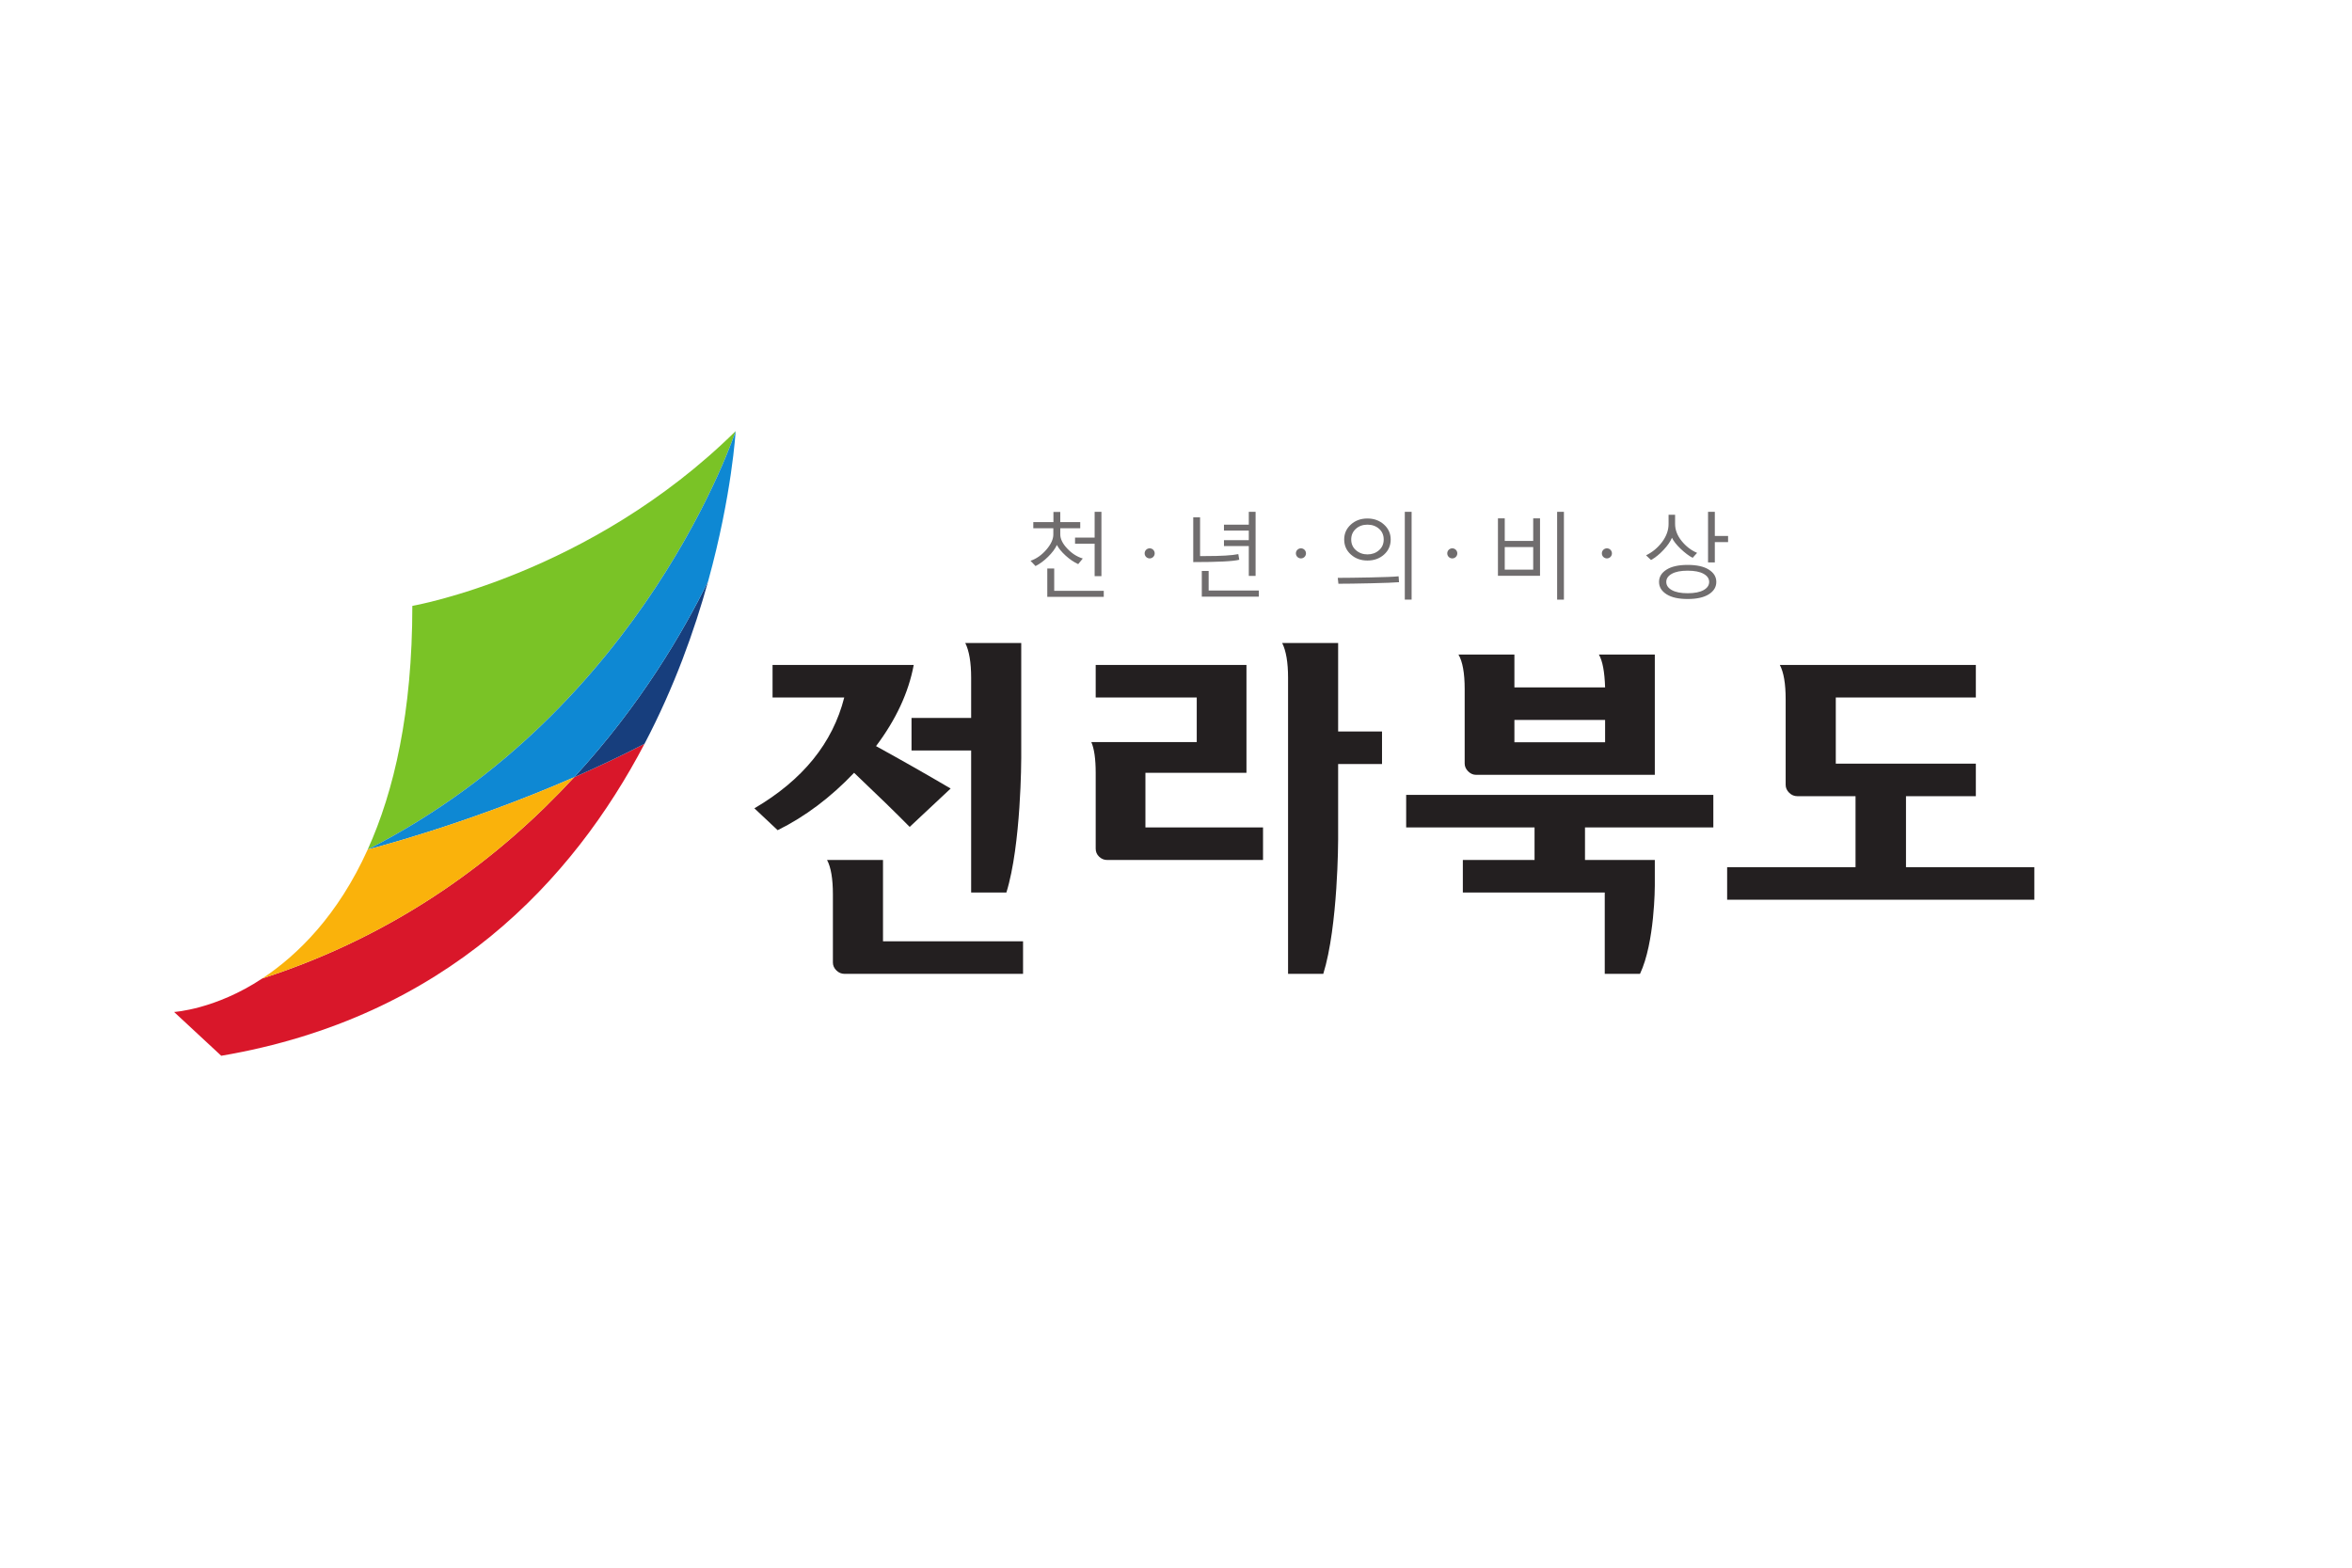 <?xml version="1.0" encoding="UTF-8" standalone="no"?>
<!-- Created with Inkscape (http://www.inkscape.org/) -->

<svg
   xmlns:dc="http://purl.org/dc/elements/1.1/"
   xmlns:cc="http://creativecommons.org/ns#"
   xmlns:rdf="http://www.w3.org/1999/02/22-rdf-syntax-ns#"
   xmlns:svg="http://www.w3.org/2000/svg"
   xmlns="http://www.w3.org/2000/svg"
   xmlns:sodipodi="http://sodipodi.sourceforge.net/DTD/sodipodi-0.dtd"
   xmlns:inkscape="http://www.inkscape.org/namespaces/inkscape"
   width="138.084mm"
   height="92.057mm"
   viewBox="0 0 138.084 92.057"
   version="1.1"
   id="svg1656"
   inkscape:version="0.92.3 (2405546, 2018-03-11)"
   sodipodi:docname="Flag of North Jeolla Province.svg">
  <defs
     id="defs1650">
    <clipPath
       id="clipPath22-5"
       clipPathUnits="userSpaceOnUse">
      <path
         inkscape:connector-curvature="0"
         id="path20-9"
         d="M 0,595.276 H 841.89 V 0 H 0 Z" />
    </clipPath>
  </defs>
  <sodipodi:namedview
     id="base"
     pagecolor="#ffffff"
     bordercolor="#666666"
     borderopacity="1.0"
     inkscape:pageopacity="0.0"
     inkscape:pageshadow="2"
     inkscape:zoom="0.98994949"
     inkscape:cx="607.12779"
     inkscape:cy="36.119965"
     inkscape:document-units="mm"
     inkscape:current-layer="layer1"
     showgrid="false"
     fit-margin-top="0"
     fit-margin-left="0"
     fit-margin-right="0"
     fit-margin-bottom="0"
     inkscape:window-width="1920"
     inkscape:window-height="1018"
     inkscape:window-x="-8"
     inkscape:window-y="-8"
     inkscape:window-maximized="1" />
  <g
     inkscape:label="Layer 1"
     inkscape:groupmode="layer"
     id="layer1"
     transform="translate(124.57,-62.939)">
    <rect
       style="opacity:1;fill:#ffffff;fill-opacity:1;fill-rule:nonzero;stroke:none;stroke-width:0.644;stroke-linecap:round;stroke-linejoin:round;stroke-miterlimit:4;stroke-dasharray:none;stroke-dashoffset:0;stroke-opacity:1;paint-order:stroke markers fill"
       id="rect2308"
       width="138.084"
       height="92.057"
       x="-124.57"
       y="62.939" />
    <g
       clip-path="url(#clipPath22-5)"
       id="g18-9"
       transform="matrix(0.265,0,0,-0.265,-167.262,185.686)">
      <g
         transform="translate(324.079,367.666)"
         id="g182-1">
        <path
           inkscape:connector-curvature="0"
           id="path184-1"
           style="fill:#7ac326;fill-opacity:1;fill-rule:nonzero;stroke:none"
           d="m 0,0 c -32.363,-31.909 -71.628,-38.728 -71.628,-38.728 0,-23.62 -4.045,-41.071 -9.888,-53.986 C -19.991,-61.328 0,0 0,0" />
      </g>
      <g
         transform="translate(288.297,290.965)"
         id="g186-9">
        <path
           inkscape:connector-curvature="0"
           id="path188-5"
           style="fill:#d9172a;fill-opacity:1;fill-rule:nonzero;stroke:none"
           d="m 0,0 c -16.152,-17.524 -38.615,-34.734 -69.083,-44.584 h -0.002 c -10.39,-6.889 -19.544,-7.427 -19.544,-7.427 l 10.45,-9.705 C -28.35,-53.222 -0.237,-22.773 15.594,7.412 10.377,4.711 5.122,2.238 0,0" />
      </g>
      <g
         transform="translate(303.891,298.377)"
         id="g190-1">
        <path
           inkscape:connector-curvature="0"
           id="path192-7"
           style="fill:#173e7d;fill-opacity:1;fill-rule:nonzero;stroke:none"
           d="M 0,0 C 6.615,12.602 11.083,25.151 14.099,36.05 8.627,24.863 -0.853,8.594 -15.594,-7.412 -10.473,-5.174 -5.217,-2.701 0,0" />
      </g>
      <g
         transform="translate(317.99,334.427)"
         id="g194-5">
        <path
           inkscape:connector-curvature="0"
           id="path196-9"
           style="fill:#0e88d3;fill-opacity:1;fill-rule:nonzero;stroke:none"
           d="m 0,0 c 5.302,19.203 6.089,33.239 6.089,33.239 0,0 -19.99,-61.328 -81.515,-92.714 0.01,0.003 21.348,5.366 45.733,16.013 C -14.952,-27.457 -5.471,-11.188 0,0" />
      </g>
      <g
         transform="translate(288.297,290.965)"
         id="g198-7">
        <path
           inkscape:connector-curvature="0"
           id="path200-8"
           style="fill:#fab20b;fill-opacity:1;fill-rule:nonzero;stroke:none"
           d="m 0,0 c -24.385,-10.646 -45.723,-16.01 -45.733,-16.013 -6.569,-14.54 -15.421,-23.305 -23.352,-28.571 h 0.002 C -38.615,-34.734 -16.152,-17.524 0,0" />
      </g>
      <g
         transform="translate(403.613,335.52)"
         id="g202-9">
        <path
           inkscape:connector-curvature="0"
           id="path204-9"
           style="fill:#706d6e;fill-opacity:1;fill-rule:nonzero;stroke:none"
           d="M 0,0 V 7.19 H -4.341 V 8.552 H 0 v 5.71 H 1.504 V 0 Z m -10.49,-4.572 v 6.279 h 1.533 V -3.24 H 2.021 v -1.332 z m 6.846,7.244 C -4.614,3.118 -5.543,3.753 -6.438,4.57 -7.329,5.386 -7.972,6.167 -8.36,6.918 -8.764,6.056 -9.423,5.174 -10.337,4.281 -11.248,3.384 -12.17,2.708 -13.098,2.246 l -1.106,1.163 c 1.315,0.454 2.487,1.284 3.517,2.481 1.023,1.197 1.534,2.313 1.534,3.347 v 1.386 h -4.438 v 1.365 h 4.461 v 2.245 h 1.517 V 11.988 H -3.19 V 10.623 H -7.613 V 9.257 c 0,-1.001 0.514,-2.047 1.547,-3.137 1.026,-1.091 2.17,-1.824 3.44,-2.201 z" />
      </g>
      <g
         transform="translate(437.766,335.58)"
         id="g206-4">
        <path
           inkscape:connector-curvature="0"
           id="path208-0"
           style="fill:#706d6e;fill-opacity:1;fill-rule:nonzero;stroke:none"
           d="M 0,0 V 6.615 H -5.502 V 7.92 H 0 v 2.135 h -5.502 v 1.303 H 0 v 2.844 H 1.505 V 0 Z m -10.412,-4.603 v 5.71 h 1.516 V -3.239 H 2.23 v -1.364 z m 8.3,8.185 C -3.41,3.237 -6.809,3.064 -12.309,3.064 v 9.915 h 1.514 V 4.4 h 1.274 c 3.39,0 5.795,0.141 7.197,0.431 z" />
      </g>
      <path
         inkscape:connector-curvature="0"
         id="path210-7"
         style="fill:#706d6e;fill-opacity:1;fill-rule:nonzero;stroke:none"
         d="m 472.326,349.782 h 1.509 v -19.459 h -1.509 z m -8.276,-2.844 c -1.028,0 -1.884,-0.306 -2.567,-0.926 -0.683,-0.615 -1.028,-1.404 -1.028,-2.361 0,-0.975 0.351,-1.768 1.053,-2.381 0.706,-0.612 1.553,-0.922 2.542,-0.922 1.018,0 1.873,0.31 2.562,0.922 0.699,0.613 1.042,1.406 1.042,2.381 0,0.973 -0.341,1.761 -1.03,2.372 -0.686,0.611 -1.545,0.915 -2.574,0.915 m 0,-7.949 c -1.456,0 -2.676,0.44 -3.668,1.325 -0.986,0.882 -1.483,1.996 -1.483,3.339 0,1.319 0.493,2.422 1.476,3.313 0.983,0.891 2.202,1.338 3.675,1.338 1.457,0 2.68,-0.452 3.671,-1.345 0.986,-0.898 1.479,-2 1.479,-3.306 0,-1.348 -0.491,-2.465 -1.475,-3.345 -0.987,-0.879 -2.213,-1.319 -3.675,-1.319 m -6.433,-5.145 -0.143,1.306 c 1.734,0 4.161,0.034 7.278,0.095 3.111,0.06 5.179,0.144 6.201,0.249 l 0.093,-1.307 c -1.057,-0.09 -3.143,-0.168 -6.255,-0.239 -3.114,-0.07 -5.504,-0.104 -7.174,-0.104" />
      <path
         inkscape:connector-curvature="0"
         id="path212-8"
         style="fill:#706d6e;fill-opacity:1;fill-rule:nonzero;stroke:none"
         d="m 506.074,349.782 h 1.504 v -19.459 h -1.504 z m -5.3,-7.809 h -6.304 v -5.002 h 6.304 z m -7.811,-6.367 v 12.727 h 1.508 v -5.001 h 6.303 v 5.001 h 1.512 v -12.727 z" />
      <g
         transform="translate(541.012,343.076)"
         id="g214-6">
        <path
           inkscape:connector-curvature="0"
           id="path216-8"
           style="fill:#706d6e;fill-opacity:1;fill-rule:nonzero;stroke:none"
           d="M 0,0 V -4.512 H -1.503 V 6.706 H 0 V 1.363 H 2.936 V 0 Z m -6.019,-6.335 c -1.509,0 -2.676,-0.226 -3.502,-0.688 -0.82,-0.458 -1.236,-1.06 -1.236,-1.801 0,-0.752 0.416,-1.361 1.244,-1.821 0.825,-0.458 1.992,-0.688 3.494,-0.688 1.521,0 2.695,0.232 3.526,0.693 0.825,0.462 1.237,1.067 1.237,1.816 0,0.736 -0.412,1.336 -1.237,1.797 -0.831,0.463 -2.005,0.692 -3.526,0.692 m 0,-6.276 c -2.031,0 -3.594,0.352 -4.692,1.058 -1.099,0.702 -1.648,1.611 -1.648,2.729 0,1.114 0.551,2.017 1.652,2.718 1.105,0.702 2.667,1.05 4.688,1.05 2.025,0 3.593,-0.348 4.693,-1.046 1.105,-0.701 1.654,-1.603 1.654,-2.722 0,-1.127 -0.549,-2.035 -1.646,-2.735 -1.103,-0.7 -2.67,-1.052 -4.701,-1.052 m 1.099,9.119 c -0.853,0.459 -1.74,1.133 -2.667,2.015 -0.922,0.883 -1.557,1.697 -1.909,2.436 -0.355,-0.845 -0.975,-1.747 -1.868,-2.694 -0.887,-0.953 -1.81,-1.7 -2.775,-2.24 l -1.097,1.047 c 1.424,0.694 2.609,1.685 3.561,2.956 0.947,1.276 1.427,2.605 1.427,3.988 V 6.05 h 1.444 V 4.016 c 0,-1.302 0.477,-2.552 1.435,-3.752 0.961,-1.201 2.107,-2.085 3.439,-2.651 z" />
      </g>
      <g
         transform="translate(416.917,340.577)"
         id="g218-6">
        <path
           inkscape:connector-curvature="0"
           id="path220-1"
           style="fill:#706d6e;fill-opacity:1;fill-rule:nonzero;stroke:none"
           d="m 0,0 c 0,-0.615 -0.497,-1.116 -1.108,-1.116 -0.624,0 -1.119,0.501 -1.119,1.116 0,0.619 0.495,1.116 1.119,1.116 C -0.497,1.116 0,0.619 0,0" />
      </g>
      <g
         transform="translate(450.434,340.577)"
         id="g222-5">
        <path
           inkscape:connector-curvature="0"
           id="path224-4"
           style="fill:#706d6e;fill-opacity:1;fill-rule:nonzero;stroke:none"
           d="m 0,0 c 0,-0.615 -0.499,-1.116 -1.118,-1.116 -0.613,0 -1.118,0.501 -1.118,1.116 0,0.619 0.505,1.116 1.118,1.116 C -0.499,1.116 0,0.619 0,0" />
      </g>
      <g
         transform="translate(483.96,340.577)"
         id="g226-1">
        <path
           inkscape:connector-curvature="0"
           id="path228-7"
           style="fill:#706d6e;fill-opacity:1;fill-rule:nonzero;stroke:none"
           d="m 0,0 c 0,-0.615 -0.497,-1.116 -1.115,-1.116 -0.616,0 -1.114,0.501 -1.114,1.116 0,0.619 0.498,1.116 1.114,1.116 C -0.497,1.116 0,0.619 0,0" />
      </g>
      <g
         transform="translate(518.216,340.577)"
         id="g230-3">
        <path
           inkscape:connector-curvature="0"
           id="path232-5"
           style="fill:#706d6e;fill-opacity:1;fill-rule:nonzero;stroke:none"
           d="m 0,0 c 0,-0.615 -0.498,-1.116 -1.112,-1.116 -0.617,0 -1.12,0.501 -1.12,1.116 0,0.619 0.503,1.116 1.12,1.116 C -0.498,1.116 0,0.619 0,0" />
      </g>
      <g
         transform="translate(583.363,271.033)"
         id="g234-3">
        <path
           inkscape:connector-curvature="0"
           id="path236-9"
           style="fill:#231f20;fill-opacity:1;fill-rule:nonzero;stroke:none"
           d="m 0,0 v 15.736 h 15.475 v 7.207 h -31.027 v 14.663 h 31.027 v 7.209 h -43.422 c 0.859,-1.62 1.289,-4.155 1.289,-7.618 V 18.245 c 0,-0.653 0.259,-1.233 0.771,-1.743 0.514,-0.506 1.117,-0.766 1.826,-0.766 h 12.882 V 0 H -39.623 V -7.209 H 28.435 V 0 Z" />
      </g>
      <g
         transform="translate(387.352,320.713)"
         id="g238-3">
        <path
           inkscape:connector-curvature="0"
           id="path240-9"
           style="fill:#231f20;fill-opacity:1;fill-rule:nonzero;stroke:none"
           d="m 0,0 h -12.399 c 0.862,-1.729 1.3,-4.301 1.3,-7.698 v -8.91 h -13.209 v -7.213 h 13.209 v -31.471 h 7.803 C 0,-44.733 0,-25.465 0,-25.465 Z" />
      </g>
      <g
         transform="translate(356.726,272.638)"
         id="g242-9">
        <path
           inkscape:connector-curvature="0"
           id="path244-7"
           style="fill:#231f20;fill-opacity:1;fill-rule:nonzero;stroke:none"
           d="m 0,0 h -12.394 c 0.862,-1.622 1.294,-4.157 1.294,-7.619 v -15.108 c 0,-0.649 0.252,-1.228 0.769,-1.746 0.511,-0.512 1.121,-0.764 1.817,-0.764 h 39.54 v 7.207 L 0,-18.03 Z" />
      </g>
      <g
         transform="translate(472.63,279.846)"
         id="g246-7">
        <path
           inkscape:connector-curvature="0"
           id="path248-6"
           style="fill:#231f20;fill-opacity:1;fill-rule:nonzero;stroke:none"
           d="M 0,0 H 28.443 V -7.208 H 12.556 v -7.216 h 31.439 v -18.021 h 7.808 c 3.283,6.913 3.283,19.549 3.283,19.549 v 5.688 H 39.619 V 0 H 68.051 V 7.219 H 0 Z" />
      </g>
      <path
         inkscape:connector-curvature="0"
         id="path250-3"
         style="fill:#231f20;fill-opacity:1;fill-rule:nonzero;stroke:none"
         d="m 496.61,303.663 h 20.092 v -4.946 H 496.61 Z m -11.018,-9.643 c 0,-0.649 0.254,-1.225 0.766,-1.743 0.519,-0.515 1.1,-0.771 1.741,-0.771 h 39.617 v 26.656 h -12.392 c 0.82,-1.412 1.27,-3.839 1.378,-7.292 H 496.61 v 7.292 h -12.394 c 0.913,-1.564 1.376,-4.105 1.376,-7.617 z" />
      <g
         transform="translate(457.558,301.106)"
         id="g252-4">
        <path
           inkscape:connector-curvature="0"
           id="path254-3"
           style="fill:#231f20;fill-opacity:1;fill-rule:nonzero;stroke:none"
           d="m 0,0 v 19.608 h -12.396 c 0.863,-1.73 1.302,-4.301 1.302,-7.698 v -20.437 -11.766 -6.725 -6.232 -20.455 h 7.802 C 0,-43.15 0,-23.88 0,-23.88 V -7.211 H 9.722 V 0 Z" />
      </g>
      <g
         transform="translate(355.182,297.864)"
         id="g256-7">
        <path
           inkscape:connector-curvature="0"
           id="path258-5"
           style="fill:#231f20;fill-opacity:1;fill-rule:nonzero;stroke:none"
           d="M 0,0 C 4.432,5.89 7.212,11.883 8.349,17.984 H -22.925 V 10.776 H -7.044 C -9.597,0.679 -16.239,-7.505 -26.95,-13.782 l 5.156,-4.848 c 6.107,3.018 11.75,7.271 16.933,12.721 5.239,-4.971 9.345,-8.973 12.313,-11.992 l 9.079,8.505 C 11.021,-6.159 5.506,-3.025 0,0" />
      </g>
      <g
         transform="translate(414.864,279.842)"
         id="g260-2">
        <path
           inkscape:connector-curvature="0"
           id="path262-7"
           style="fill:#231f20;fill-opacity:1;fill-rule:nonzero;stroke:none"
           d="m 0,0 v 12.113 h 22.384 v 0.623 23.271 H -11.017 V 28.799 H 11.37 v -9.877 h -23.357 c 0.64,-1.461 0.97,-3.733 0.97,-6.809 v -16.81 c 0,-0.71 0.252,-1.301 0.763,-1.782 0.519,-0.49 1.096,-0.725 1.746,-0.725 H 26.055 V 0 Z" />
      </g>
    </g>
  </g>
</svg>
